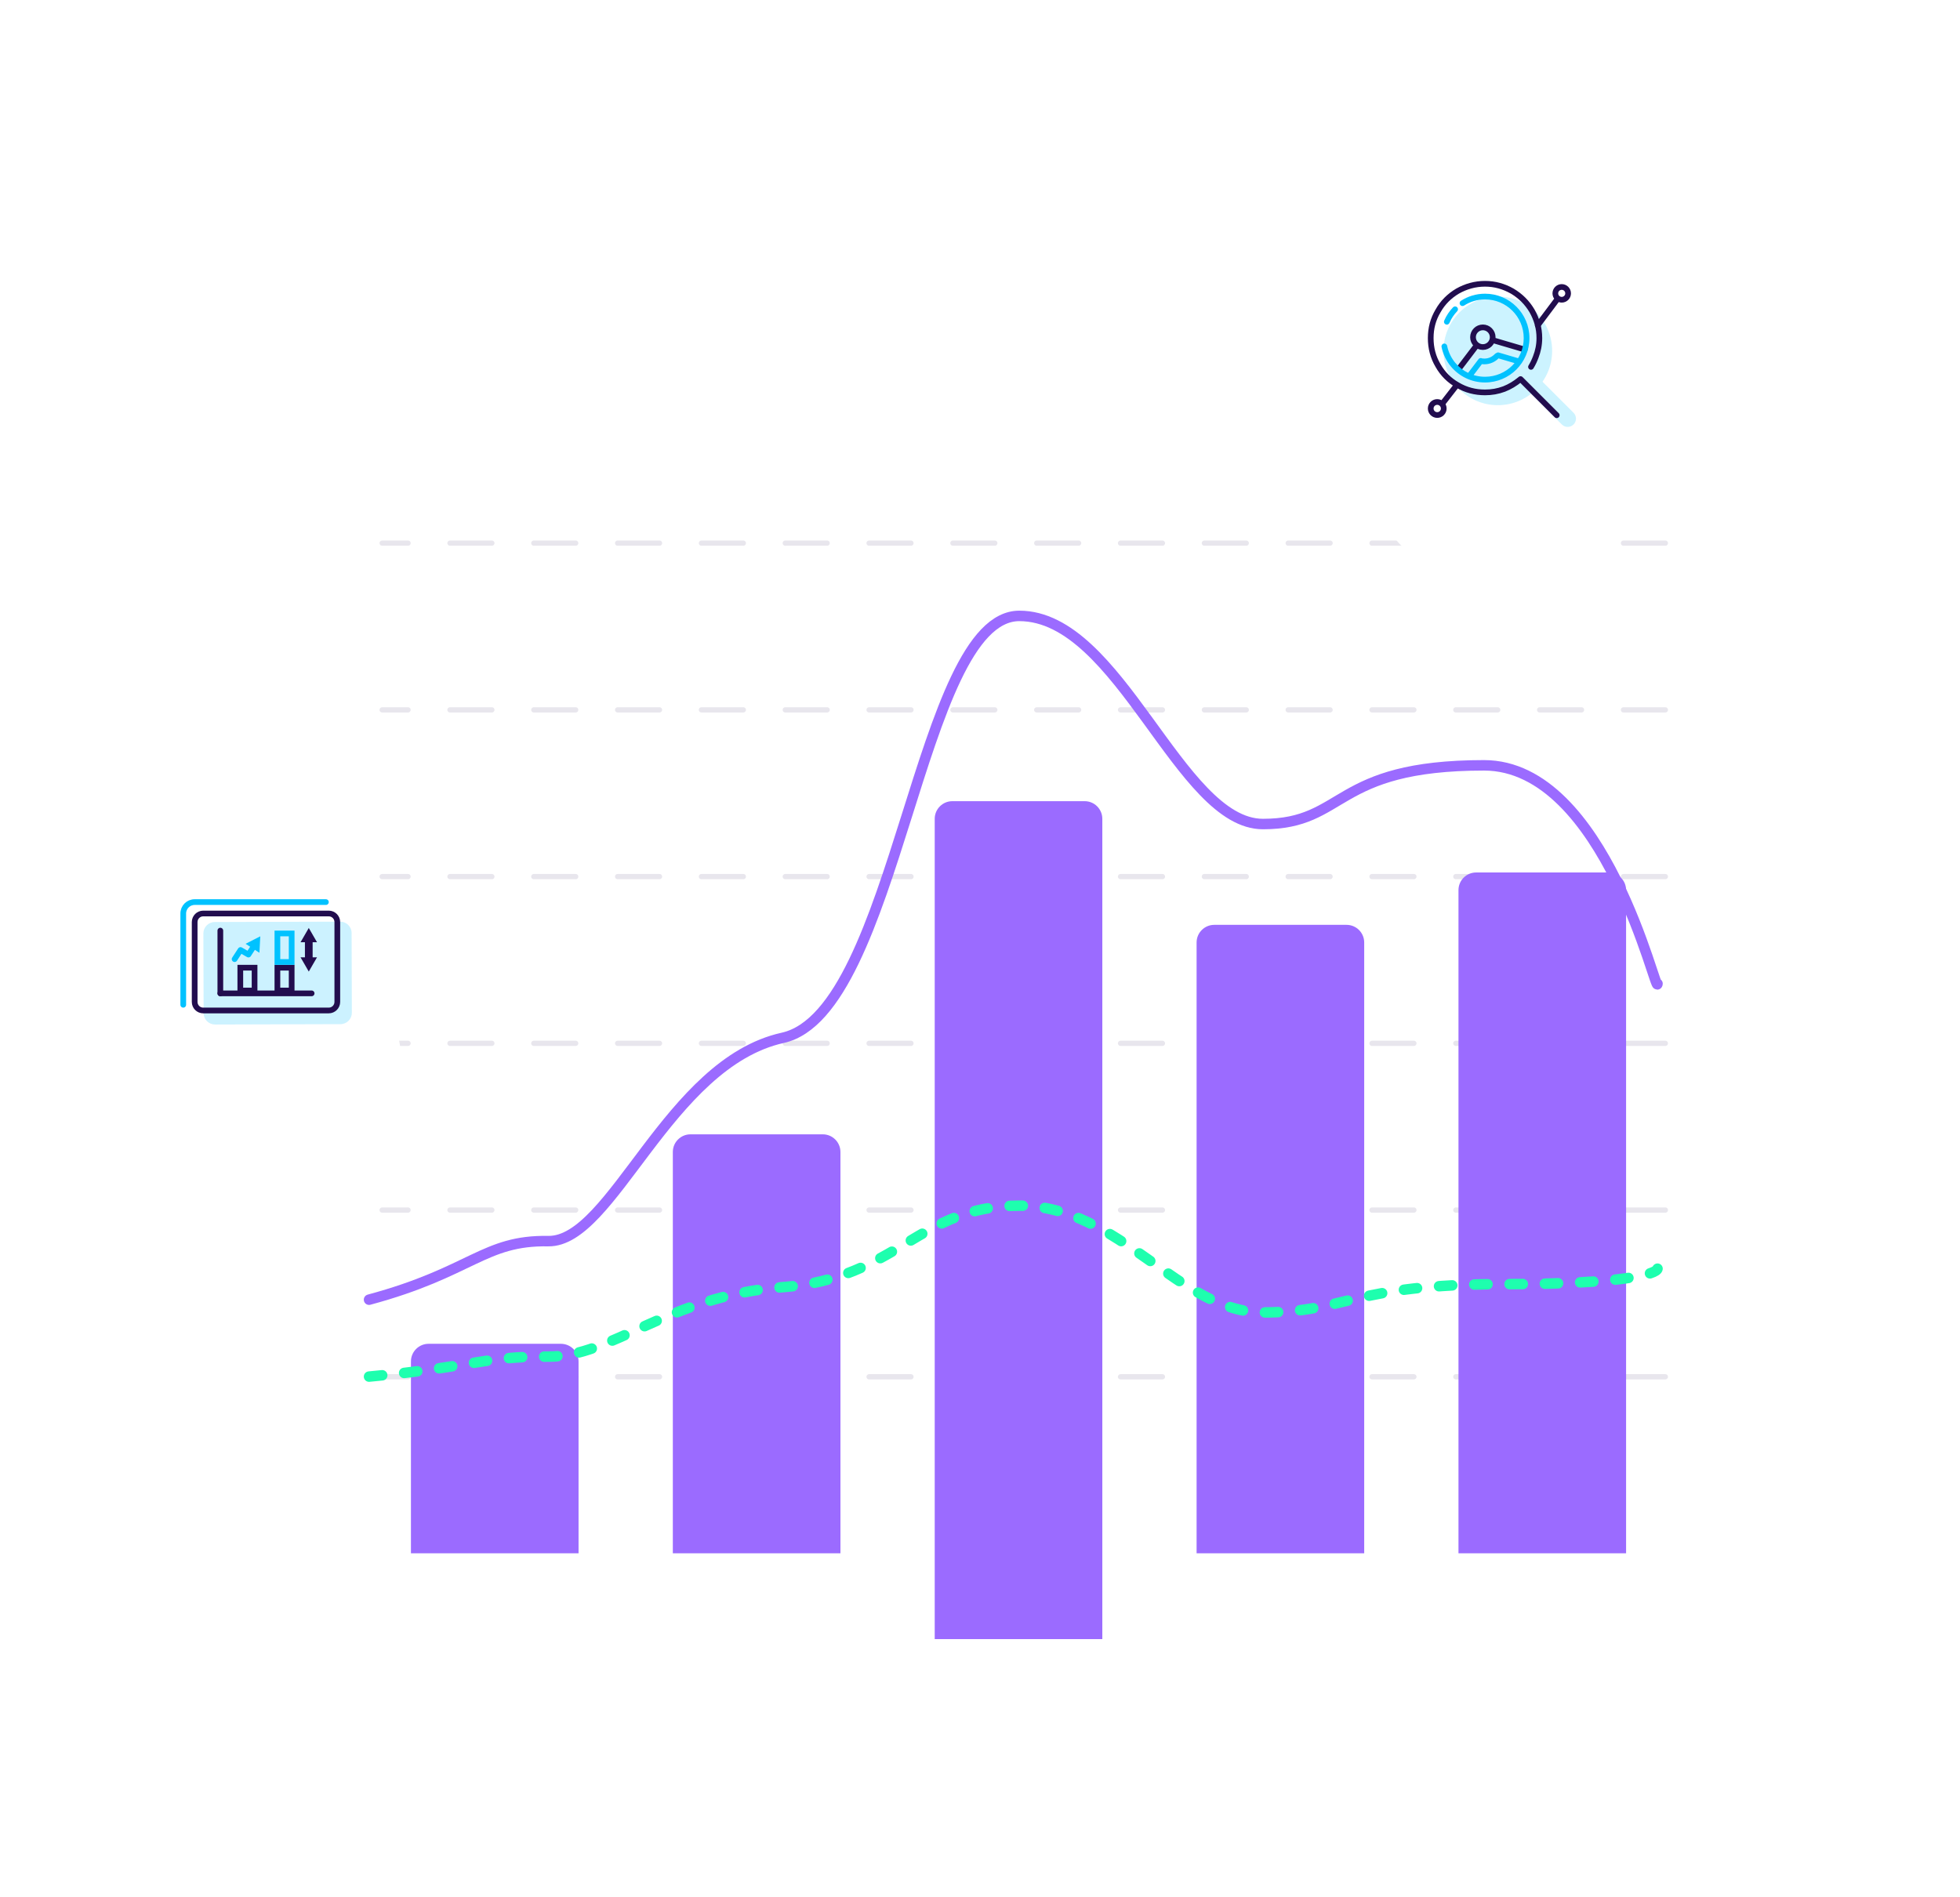 <svg width="687" height="665" viewBox="0 0 687 665" fill="none" xmlns="http://www.w3.org/2000/svg">
<g filter="url(#filter0_d_234_120580)">
<rect x="92.353" y="145.484" width="529.293" height="374.911" rx="23.211" fill="white"/>
<g opacity="0.4">
<line x1="583.729" y1="180.402" x2="133.943" y2="180.402" stroke="#C6C1D2" stroke-width="1.836" stroke-linecap="round" stroke-linejoin="round" stroke-dasharray="14.69 14.69"/>
<line x1="583.729" y1="238.852" x2="133.943" y2="238.852" stroke="#C6C1D2" stroke-width="1.836" stroke-linecap="round" stroke-linejoin="round" stroke-dasharray="14.69 14.69"/>
<line x1="583.729" y1="297.302" x2="133.943" y2="297.302" stroke="#C6C1D2" stroke-width="1.836" stroke-linecap="round" stroke-linejoin="round" stroke-dasharray="14.69 14.69"/>
<line x1="583.729" y1="355.751" x2="133.943" y2="355.751" stroke="#C6C1D2" stroke-width="1.836" stroke-linecap="round" stroke-linejoin="round" stroke-dasharray="14.69 14.69"/>
<line x1="583.729" y1="414.201" x2="133.943" y2="414.201" stroke="#C6C1D2" stroke-width="1.836" stroke-linecap="round" stroke-linejoin="round" stroke-dasharray="14.69 14.69"/>
<line x1="583.729" y1="472.651" x2="133.943" y2="472.651" stroke="#C6C1D2" stroke-width="1.836" stroke-linecap="round" stroke-linejoin="round" stroke-dasharray="14.69 14.69"/>
</g>
<g filter="url(#filter1_i_234_120580)">
<path d="M144.04 419.147C144.04 415.73 146.81 412.96 150.227 412.96H196.601C200.018 412.96 202.788 415.73 202.788 419.147V486.395H144.04V419.147Z" fill="#9B6BFF"/>
</g>
<g filter="url(#filter2_i_234_120580)">
<path d="M235.833 345.713C235.833 342.296 238.603 339.526 242.02 339.526H288.394C291.811 339.526 294.581 342.296 294.581 345.713V486.395H235.833V345.713Z" fill="#9B6BFF"/>
</g>
<g filter="url(#filter3_i_234_120580)">
<path d="M419.419 272.279C419.419 268.862 422.189 266.092 425.606 266.092H471.98C475.397 266.092 478.167 268.862 478.167 272.279V486.395H419.419V272.279Z" fill="#9B6BFF"/>
</g>
<g filter="url(#filter4_i_234_120580)">
<path d="M511.212 253.92C511.212 250.503 513.982 247.733 517.399 247.733H563.773C567.19 247.733 569.96 250.503 569.96 253.92V486.395H511.212V253.92Z" fill="#9B6BFF"/>
</g>
<g filter="url(#filter5_i_234_120580)">
<path d="M327.626 198.844C327.626 195.427 330.396 192.657 333.813 192.657H380.187C383.604 192.657 386.374 195.427 386.374 198.844V486.395H327.626V198.844Z" fill="#9B6BFF"/>
</g>
<path d="M129.353 445.618C165.342 435.935 169.576 424.702 192.157 425.09C214.738 425.477 234.144 362.73 274.366 353.821C314.589 344.913 321.998 205.912 357.281 205.912C392.564 205.912 413.381 278.875 442.666 278.875C471.951 278.875 466.898 258.296 520.175 258.296C562.797 258.296 580.74 340.136 580.975 334.842" stroke="#9B6BFF" stroke-width="3.672" stroke-linecap="round" stroke-linejoin="round"/>
<path d="M129.353 472.582C165.342 469.275 169.576 465.438 192.157 465.571C214.738 465.703 234.144 444.272 274.366 441.23C314.589 438.187 321.998 412.656 357.281 412.656C392.564 412.656 413.381 450.093 442.666 450.093C471.951 450.093 473.715 440.171 526.992 440.171C569.614 440.171 580.74 436.555 580.975 434.748" stroke="#1EFFAE" stroke-width="3.672" stroke-linecap="round" stroke-linejoin="round" stroke-dasharray="4.64 7.73"/>
</g>
<g filter="url(#filter6_d_234_120580)">
<path d="M478 122.843C478 96.972 499.012 76 524.883 76C550.753 76 571.765 96.972 571.765 122.843C571.765 148.713 550.753 169.685 524.883 169.685C499.012 169.685 478 148.713 478 122.843Z" fill="white"/>
</g>
<g opacity="0.2">
<path d="M544.04 123C544.04 133.515 535.516 142.04 525 142.04C514.485 142.04 505.96 133.515 505.96 123C505.96 112.484 514.485 103.96 525 103.96C535.516 103.96 544.04 112.484 544.04 123Z" fill="#00C2FF"/>
<path fill-rule="evenodd" clip-rule="evenodd" d="M534.907 132.963C535.1 132.634 535.373 132.361 535.702 132.168C536.453 131.728 537.838 131.001 538.219 131.382L551.544 144.706C552.676 145.838 552.676 147.673 551.544 148.805C550.412 149.937 548.577 149.937 547.445 148.805L534.12 135.48C533.739 135.099 534.466 133.714 534.907 132.963Z" fill="#00C2FF"/>
</g>
<path d="M536.631 128.617C537.276 127.564 537.82 126.425 538.278 125.202C539.102 123.096 539.56 120.899 539.56 118.519C539.56 115.041 538.645 111.929 536.997 108.999C535.258 106.07 532.969 103.782 530.04 102.043C527.111 100.395 523.998 99.48 520.52 99.48C517.042 99.48 513.838 100.395 510.908 102.043C507.979 103.782 505.691 106.07 504.043 108.999C502.304 111.929 501.48 115.041 501.48 118.519C501.48 121.998 502.304 125.202 504.043 128.131C505.691 131.06 507.979 133.349 510.908 134.996C513.838 136.736 517.042 137.559 520.52 137.559C522.808 137.559 525.005 137.193 527.202 136.369C529.216 135.581 531.063 134.458 532.742 133.08C532.818 133.018 532.894 132.955 532.969 132.891M532.974 132.89L545.646 145.561" stroke="#220D4E" stroke-width="2" stroke-miterlimit="10" stroke-linecap="round" stroke-linejoin="round"/>
<path d="M505.747 141.267L510.593 135.028M506.05 143.205C506.05 144.467 505.027 145.49 503.765 145.49C502.503 145.49 501.48 144.467 501.48 143.205C501.48 141.943 502.503 140.92 503.765 140.92C505.027 140.92 506.05 141.943 506.05 143.205Z" stroke="#220D4E" stroke-width="2" stroke-miterlimit="10" stroke-linecap="round" stroke-linejoin="round"/>
<path d="M539 114.04L545.72 105.08M549.64 102.84C549.64 104.077 548.637 105.08 547.4 105.08C546.163 105.08 545.16 104.077 545.16 102.84C545.16 101.603 546.163 100.6 547.4 100.6C548.637 100.6 549.64 101.603 549.64 102.84Z" stroke="#220D4E" stroke-width="2" stroke-miterlimit="10" stroke-linecap="round" stroke-linejoin="round"/>
<path d="M511.56 129.001L517.599 121.055M523.207 119.232L534.422 122.53M523.206 118.216C523.206 120.122 521.661 121.667 519.756 121.667C517.85 121.667 516.305 120.122 516.305 118.216C516.305 116.311 517.85 114.766 519.756 114.766C521.661 114.766 523.206 116.311 523.206 118.216Z" stroke="#220D4E" stroke-width="2" stroke-miterlimit="10" stroke-linecap="round" stroke-linejoin="round"/>
<path d="M509.332 127.838L508.564 128.479H508.564L509.332 127.838ZM507.231 121.233C507.121 120.692 506.594 120.342 506.052 120.452C505.511 120.562 505.161 121.09 505.271 121.631L507.231 121.233ZM506.205 112.411C505.988 112.919 506.224 113.507 506.732 113.724C507.24 113.941 507.827 113.705 508.044 113.197L506.205 112.411ZM510.757 109.11C511.14 108.712 511.128 108.079 510.731 107.696C510.333 107.312 509.7 107.324 509.317 107.722L510.757 109.11ZM512.073 105.45C511.61 105.75 511.477 106.37 511.777 106.833C512.078 107.297 512.697 107.429 513.16 107.129L512.073 105.45ZM514.124 131.321C513.79 131.761 513.875 132.388 514.315 132.722C514.755 133.057 515.382 132.971 515.716 132.531L514.124 131.321ZM519.826 127.124C520.16 126.684 520.075 126.057 519.635 125.723C519.195 125.389 518.568 125.474 518.234 125.914L519.826 127.124ZM525.37 123.59C524.84 123.434 524.284 123.738 524.128 124.268C523.972 124.797 524.276 125.353 524.805 125.509L525.37 123.59ZM532.246 127.697C532.776 127.853 533.332 127.55 533.487 127.02C533.643 126.49 533.34 125.934 532.81 125.779L532.246 127.697ZM519.412 125.635C518.867 125.541 518.35 125.907 518.257 126.451C518.164 126.996 518.529 127.513 519.074 127.606L519.412 125.635ZM525.461 125.423C525.834 125.016 525.806 124.383 525.399 124.01C524.992 123.637 524.359 123.664 523.986 124.072L525.461 125.423ZM534.08 118.52C534.08 126.009 528.009 132.08 520.52 132.08V134.08C529.114 134.08 536.08 127.114 536.08 118.52H534.08ZM520.52 104.96C528.009 104.96 534.08 111.031 534.08 118.52H536.08C536.08 109.926 529.114 102.96 520.52 102.96V104.96ZM520.52 132.08C516.332 132.08 512.589 130.183 510.1 127.198L508.564 128.479C511.417 131.9 515.714 134.08 520.52 134.08V132.08ZM510.1 127.198C508.69 125.507 507.685 123.47 507.231 121.233L505.271 121.631C505.793 124.201 506.948 126.54 508.564 128.479L510.1 127.198ZM508.044 113.197C508.696 111.671 509.621 110.288 510.757 109.11L509.317 107.722C508.015 109.072 506.954 110.659 506.205 112.411L508.044 113.197ZM513.16 107.129C515.279 105.757 517.805 104.96 520.52 104.96V102.96C517.408 102.96 514.506 103.875 512.073 105.45L513.16 107.129ZM515.716 132.531L519.826 127.124L518.234 125.914L514.124 131.321L515.716 132.531ZM524.805 125.509L532.246 127.697L532.81 125.779L525.37 123.59L524.805 125.509ZM520.27 125.707C519.977 125.707 519.69 125.682 519.412 125.635L519.074 127.606C519.463 127.673 519.863 127.707 520.27 127.707V125.707ZM523.986 124.072C523.064 125.078 521.741 125.707 520.27 125.707V127.707C522.325 127.707 524.175 126.826 525.461 125.423L523.986 124.072Z" fill="#00C2FF"/>
<g filter="url(#filter7_d_234_120580)">
<path d="M47 337.843C47 311.972 68.012 291 93.883 291C119.753 291 140.765 311.972 140.765 337.843C140.765 363.713 119.753 384.685 93.883 384.685C68.012 384.685 47 363.713 47 337.843Z" fill="white"/>
</g>
<path opacity="0.2" d="M71.284 327.238C71.278 325.028 73.063 323.232 75.272 323.225L119.231 323.095C121.44 323.088 123.236 324.873 123.243 327.082L123.331 355.014C123.338 357.223 121.552 359.02 119.342 359.026L75.384 359.157C73.175 359.163 71.379 357.378 71.372 355.169L71.284 327.238Z" fill="#00C2FF"/>
<path d="M68.231 323.237C68.231 321.58 69.574 320.237 71.231 320.237H115.231C116.888 320.237 118.231 321.58 118.231 323.237V351.237C118.231 352.894 116.888 354.237 115.231 354.237H71.231C69.574 354.237 68.231 352.894 68.231 351.237V323.237Z" stroke="#220D4E" stroke-width="2"/>
<path d="M114.231 316.237H68.231C66.022 316.237 64.231 318.028 64.231 320.237V352.237" stroke="#00C2FF" stroke-width="2" stroke-linecap="round"/>
<path d="M97.231 339.237H102.231V347.237H97.231V339.237Z" stroke="#220D4E" stroke-width="2"/>
<path d="M84.231 347.237V339.237H89.231V347.237H84.231Z" stroke="#220D4E" stroke-width="2"/>
<path d="M81.811 335.965C81.661 336.196 81.727 336.506 81.959 336.656C82.19 336.807 82.5 336.741 82.65 336.509L81.811 335.965ZM84.308 333.037L84.558 332.604C84.327 332.471 84.033 332.542 83.888 332.765L84.308 333.037ZM87.077 334.637L86.827 335.07C87.057 335.203 87.351 335.132 87.496 334.909L87.077 334.637ZM91.231 328.237L86.087 330.86L90.93 334.003L91.231 328.237ZM87.496 334.909L89.2 332.284L88.361 331.74L86.657 334.365L87.496 334.909ZM84.058 333.47L86.827 335.07L87.327 334.204L84.558 332.604L84.058 333.47ZM82.65 336.509L84.727 333.309L83.888 332.765L81.811 335.965L82.65 336.509Z" fill="#00C2FF"/>
<path d="M82.231 336.236L84.308 333.036L87.077 334.636L89.608 330.737" stroke="#00C2FF" stroke-width="2" stroke-linecap="round" stroke-linejoin="round"/>
<path d="M97.231 337.237V327.237H102.231V337.237H97.231Z" stroke="#00C2FF" stroke-width="2"/>
<path d="M77.231 348.237H109.231" stroke="#220D4E" stroke-width="2" stroke-linecap="round" stroke-linejoin="round"/>
<path d="M77.231 326.237L77.231 348.237" stroke="#220D4E" stroke-width="2" stroke-linecap="round" stroke-linejoin="round"/>
<path d="M108.231 337.015L108.231 328.637" stroke="#220D4E" stroke-width="2.705" stroke-linecap="round" stroke-linejoin="round"/>
<path d="M108.231 340.597L111.117 335.597L105.344 335.597L108.231 340.597ZM108.231 325.314L105.344 330.314L111.117 330.314L108.231 325.314ZM108.731 336.097L108.731 329.814L107.731 329.814L107.731 336.097L108.731 336.097Z" fill="#220D4E"/>
<defs>
<filter id="filter0_d_234_120580" x="34.353" y="97.484" width="645.293" height="490.911" filterUnits="userSpaceOnUse" color-interpolation-filters="sRGB">
<feFlood flood-opacity="0" result="BackgroundImageFix"/>
<feColorMatrix in="SourceAlpha" type="matrix" values="0 0 0 0 0 0 0 0 0 0 0 0 0 0 0 0 0 0 127 0" result="hardAlpha"/>
<feOffset dy="10"/>
<feGaussianBlur stdDeviation="29"/>
<feColorMatrix type="matrix" values="0 0 0 0 0.097 0 0 0 0 0.08 0 0 0 0 0.2 0 0 0 0.12 0"/>
<feBlend mode="normal" in2="BackgroundImageFix" result="effect1_dropShadow_234_120580"/>
<feBlend mode="normal" in="SourceGraphic" in2="effect1_dropShadow_234_120580" result="shape"/>
</filter>
<filter id="filter1_i_234_120580" x="144.04" y="412.96" width="58.748" height="73.434" filterUnits="userSpaceOnUse" color-interpolation-filters="sRGB">
<feFlood flood-opacity="0" result="BackgroundImageFix"/>
<feBlend mode="normal" in="SourceGraphic" in2="BackgroundImageFix" result="shape"/>
<feColorMatrix in="SourceAlpha" type="matrix" values="0 0 0 0 0 0 0 0 0 0 0 0 0 0 0 0 0 0 127 0" result="hardAlpha"/>
<feOffset dy="48.126"/>
<feComposite in2="hardAlpha" operator="arithmetic" k2="-1" k3="1"/>
<feColorMatrix type="matrix" values="0 0 0 0 0.882 0 0 0 0 0.827 0 0 0 0 1 0 0 0 1 0"/>
<feBlend mode="normal" in2="shape" result="effect1_innerShadow_234_120580"/>
</filter>
<filter id="filter2_i_234_120580" x="235.833" y="339.526" width="58.748" height="146.869" filterUnits="userSpaceOnUse" color-interpolation-filters="sRGB">
<feFlood flood-opacity="0" result="BackgroundImageFix"/>
<feBlend mode="normal" in="SourceGraphic" in2="BackgroundImageFix" result="shape"/>
<feColorMatrix in="SourceAlpha" type="matrix" values="0 0 0 0 0 0 0 0 0 0 0 0 0 0 0 0 0 0 127 0" result="hardAlpha"/>
<feOffset dy="48.126"/>
<feComposite in2="hardAlpha" operator="arithmetic" k2="-1" k3="1"/>
<feColorMatrix type="matrix" values="0 0 0 0 0.882 0 0 0 0 0.827 0 0 0 0 1 0 0 0 1 0"/>
<feBlend mode="normal" in2="shape" result="effect1_innerShadow_234_120580"/>
</filter>
<filter id="filter3_i_234_120580" x="419.419" y="266.092" width="58.748" height="220.303" filterUnits="userSpaceOnUse" color-interpolation-filters="sRGB">
<feFlood flood-opacity="0" result="BackgroundImageFix"/>
<feBlend mode="normal" in="SourceGraphic" in2="BackgroundImageFix" result="shape"/>
<feColorMatrix in="SourceAlpha" type="matrix" values="0 0 0 0 0 0 0 0 0 0 0 0 0 0 0 0 0 0 127 0" result="hardAlpha"/>
<feOffset dy="48.126"/>
<feComposite in2="hardAlpha" operator="arithmetic" k2="-1" k3="1"/>
<feColorMatrix type="matrix" values="0 0 0 0 0.882 0 0 0 0 0.827 0 0 0 0 1 0 0 0 1 0"/>
<feBlend mode="normal" in2="shape" result="effect1_innerShadow_234_120580"/>
</filter>
<filter id="filter4_i_234_120580" x="511.212" y="247.733" width="58.748" height="238.662" filterUnits="userSpaceOnUse" color-interpolation-filters="sRGB">
<feFlood flood-opacity="0" result="BackgroundImageFix"/>
<feBlend mode="normal" in="SourceGraphic" in2="BackgroundImageFix" result="shape"/>
<feColorMatrix in="SourceAlpha" type="matrix" values="0 0 0 0 0 0 0 0 0 0 0 0 0 0 0 0 0 0 127 0" result="hardAlpha"/>
<feOffset dy="48.126"/>
<feComposite in2="hardAlpha" operator="arithmetic" k2="-1" k3="1"/>
<feColorMatrix type="matrix" values="0 0 0 0 0.882 0 0 0 0 0.827 0 0 0 0 1 0 0 0 1 0"/>
<feBlend mode="normal" in2="shape" result="effect1_innerShadow_234_120580"/>
</filter>
<filter id="filter5_i_234_120580" x="327.626" y="192.657" width="58.748" height="293.738" filterUnits="userSpaceOnUse" color-interpolation-filters="sRGB">
<feFlood flood-opacity="0" result="BackgroundImageFix"/>
<feBlend mode="normal" in="SourceGraphic" in2="BackgroundImageFix" result="shape"/>
<feColorMatrix in="SourceAlpha" type="matrix" values="0 0 0 0 0 0 0 0 0 0 0 0 0 0 0 0 0 0 127 0" result="hardAlpha"/>
<feOffset dy="78.205"/>
<feComposite in2="hardAlpha" operator="arithmetic" k2="-1" k3="1"/>
<feColorMatrix type="matrix" values="0 0 0 0 0.882 0 0 0 0 0.827 0 0 0 0 1 0 0 0 1 0"/>
<feBlend mode="normal" in2="shape" result="effect1_innerShadow_234_120580"/>
</filter>
<filter id="filter6_d_234_120580" x="454.063" y="76" width="141.639" height="153.527" filterUnits="userSpaceOnUse" color-interpolation-filters="sRGB">
<feFlood flood-opacity="0" result="BackgroundImageFix"/>
<feColorMatrix in="SourceAlpha" type="matrix" values="0 0 0 0 0 0 0 0 0 0 0 0 0 0 0 0 0 0 127 0" result="hardAlpha"/>
<feOffset dy="35.905"/>
<feGaussianBlur stdDeviation="11.968"/>
<feColorMatrix type="matrix" values="0 0 0 0 0.097 0 0 0 0 0.08 0 0 0 0 0.2 0 0 0 0.06 0"/>
<feBlend mode="normal" in2="BackgroundImageFix" result="effect1_dropShadow_234_120580"/>
<feBlend mode="normal" in="SourceGraphic" in2="effect1_dropShadow_234_120580" result="shape"/>
</filter>
<filter id="filter7_d_234_120580" x="23.063" y="291" width="141.639" height="153.527" filterUnits="userSpaceOnUse" color-interpolation-filters="sRGB">
<feFlood flood-opacity="0" result="BackgroundImageFix"/>
<feColorMatrix in="SourceAlpha" type="matrix" values="0 0 0 0 0 0 0 0 0 0 0 0 0 0 0 0 0 0 127 0" result="hardAlpha"/>
<feOffset dy="35.905"/>
<feGaussianBlur stdDeviation="11.968"/>
<feColorMatrix type="matrix" values="0 0 0 0 0.097 0 0 0 0 0.08 0 0 0 0 0.2 0 0 0 0.06 0"/>
<feBlend mode="normal" in2="BackgroundImageFix" result="effect1_dropShadow_234_120580"/>
<feBlend mode="normal" in="SourceGraphic" in2="effect1_dropShadow_234_120580" result="shape"/>
</filter>
</defs>
</svg>
